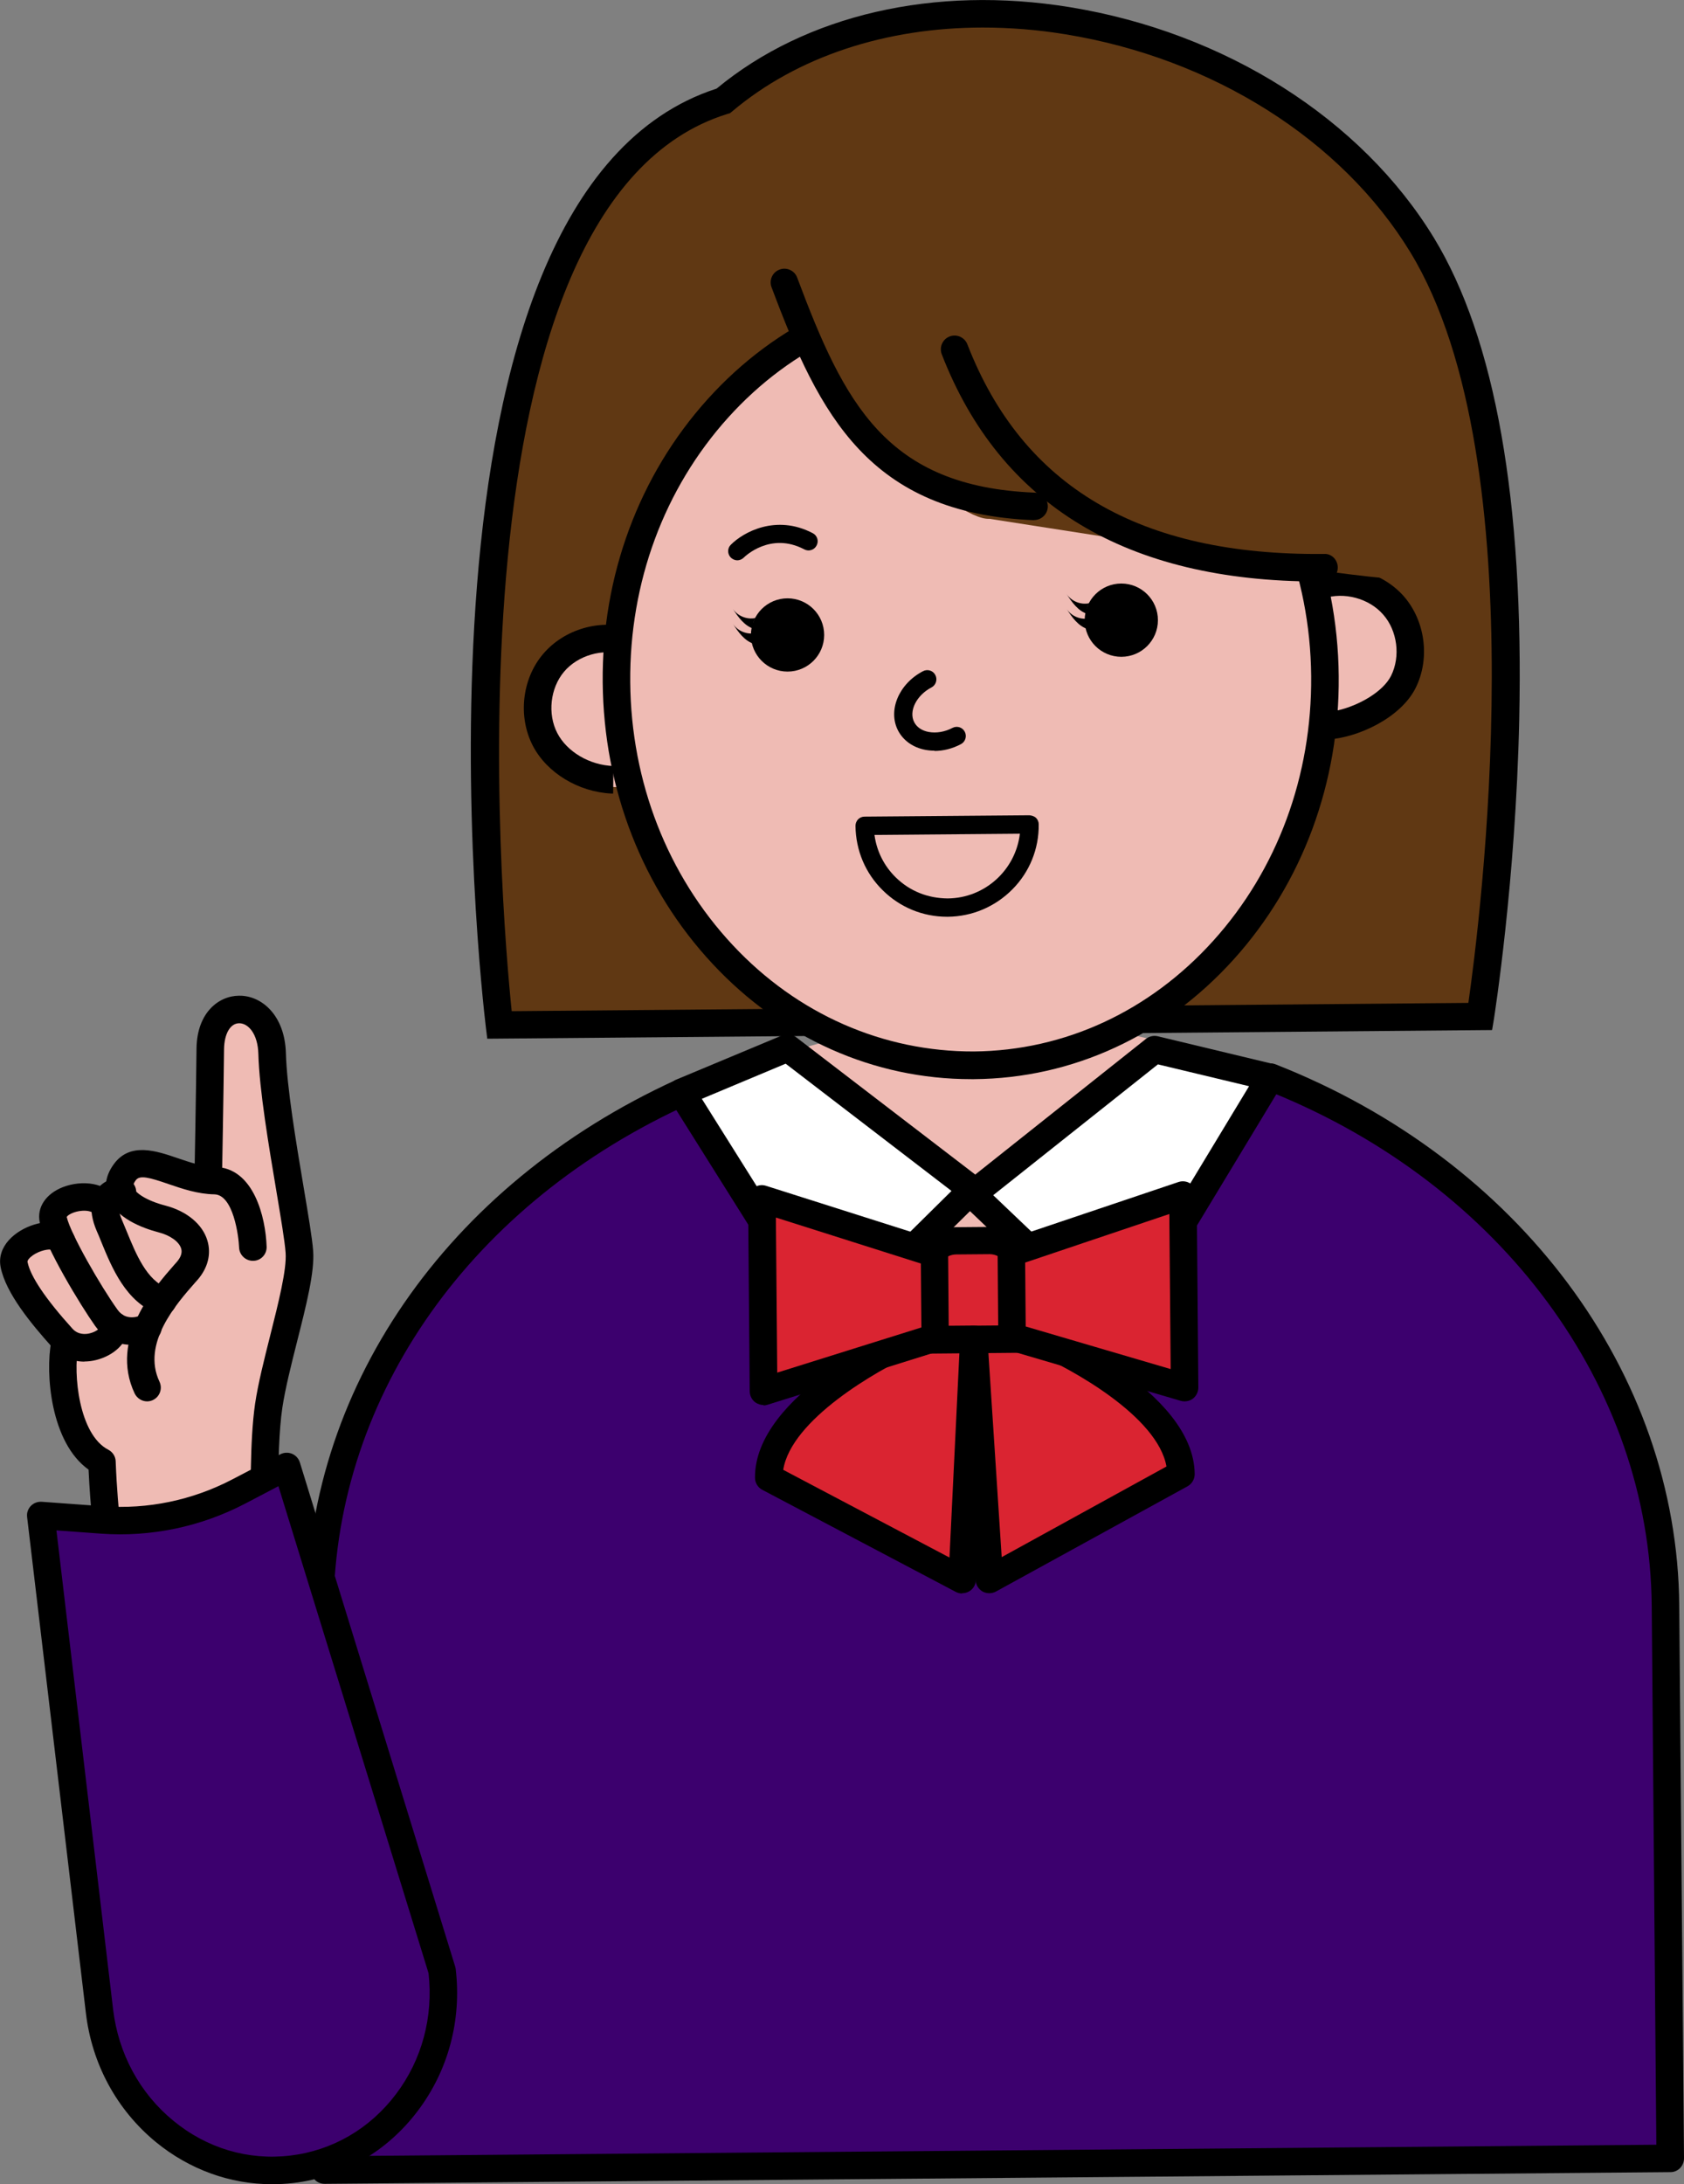 <?xml version="1.0" encoding="UTF-8"?><svg id="_レイヤー_2" xmlns="http://www.w3.org/2000/svg" viewBox="0 0 124.17 160.99"><rect x="0" y="0" width="124.17" height="160.99" fill="#808080" stroke="none"/><defs><style>.cls-1{fill:#da2431;}.cls-1,.cls-2,.cls-3,.cls-4,.cls-5,.cls-6{stroke-width:0px;}.cls-2{fill:#000;}.cls-3{fill:#3c006e;}.cls-4{fill:#603813;}.cls-5{fill:#fff;}.cls-6{fill:#efbbb4;}</style></defs><g id="_4tの活動"><path class="cls-4" d="M109.16,74.92s6.36-39.38-4.29-56.86C94.68,1.36,67.84-4.79,53.34,7.43c-23.82,7.39-16.51,68.12-16.51,68.12l72.33-.62Z"/><path class="cls-2" d="M35.93,76.57l-.11-.9c-.3-2.51-7.09-61.34,17.02-69.14,6.57-5.44,16.05-7.63,26.06-6,11.44,1.87,21.47,8.22,26.83,17,4.52,7.42,6.64,19.37,6.29,35.53-.26,11.96-1.85,21.92-1.86,22.02l-.14.84-74.09.64ZM72.47,2.03c-7.16,0-13.69,2.14-18.48,6.18l-.16.13-.2.06c-21.2,6.57-16.67,58.61-15.9,66.13l70.54-.61c.83-5.79,5.2-39.77-4.28-55.33-5.05-8.28-14.56-14.29-25.42-16.06-2.07-.34-4.11-.5-6.1-.5Z"/><path class="cls-6" d="M71.24,107.58s-39.56-13.99-26.88-23.08c8.02-5.75,17.84-9.18,28.46-9.27h0c9.58-.08,18.55,2.56,26.18,7.19,14.18,8.63-27.75,25.15-27.75,25.15Z"/><path class="cls-3" d="M123.16,159.09l-99.23.86-.35-40.74c-.14-16.76,10.71-31.39,26.68-38.69l22.75,16.67,20.68-17.79c17.05,6.71,28.97,21.58,29.12,38.96l.35,40.74Z"/><path class="cls-2" d="M23.93,160.96c-.27,0-.52-.1-.71-.29-.19-.19-.3-.45-.3-.71l-.35-40.74c-.14-16.69,10.31-31.87,27.27-39.62.33-.15.72-.11,1.02.1l22.1,16.19,20.07-17.27c.29-.24.68-.31,1.03-.17,17.93,7.05,29.62,22.71,29.76,39.89l.35,40.74c0,.56-.44,1.02-1,1.02l-99.23.86h0ZM50.14,81.69c-15.91,7.48-25.69,21.8-25.55,37.51l.34,39.72,97.2-.84-.34-39.72c-.14-16.17-11.08-30.95-27.91-37.8l-20.21,17.39c-.36.31-.88.33-1.26.05l-22.27-16.31Z"/><polygon class="cls-5" points="58.08 77.25 71.7 87.69 61.24 98.01 50.26 80.52 58.08 77.25"/><path class="cls-2" d="M61.24,99.02s-.08,0-.12,0c-.31-.04-.58-.21-.74-.47l-10.99-17.49c-.16-.25-.2-.56-.11-.85.09-.28.3-.51.57-.63l7.83-3.27c.33-.14.72-.09,1.01.13l13.62,10.44c.23.18.38.45.39.74.02.29-.09.58-.3.78l-10.45,10.32c-.19.19-.45.29-.71.29ZM51.75,80.99l9.68,15.41,8.73-8.62-12.23-9.38-6.18,2.59Z"/><polygon class="cls-5" points="85.14 77.36 71.7 88.03 82.33 98.17 93.68 79.4 85.14 77.36"/><path class="cls-2" d="M82.33,99.19c-.26,0-.51-.1-.7-.28l-10.63-10.14c-.21-.2-.33-.49-.31-.78.01-.29.15-.56.38-.75l13.43-10.67c.24-.19.56-.26.87-.19l8.54,2.05c.31.08.57.3.7.59.12.3.1.64-.07.92l-11.35,18.77c-.16.26-.43.44-.73.48-.04,0-.09,0-.13,0ZM73.24,88.1l8.88,8.46,9.98-16.5-6.72-1.61-12.14,9.64Z"/><rect class="cls-1" x="68.15" y="91.44" width="7.23" height="7.74" rx="2.4" ry="2.4" transform="translate(-.82 .62) rotate(-.49)"/><path class="cls-2" d="M70.56,100.21c-1.87,0-3.4-1.51-3.41-3.38l-.03-2.94c-.02-1.88,1.5-3.43,3.38-3.44l2.43-.02h.03c1.87,0,3.4,1.51,3.41,3.38l.03,2.94c.02,1.88-1.5,3.43-3.39,3.44l-2.43.02h-.03ZM72.96,92.44h-.01l-2.43.02c-.77,0-1.38.63-1.38,1.4l.03,2.94c0,.76.63,1.38,1.39,1.38h.01l2.43-.02h0c.37,0,.71-.15.98-.42s.4-.61.4-.98l-.03-2.94c0-.76-.63-1.38-1.39-1.38Z"/><path class="cls-1" d="M70.94,116.44l-14.26-7.52c-.05-5.54,10.45-10.16,10.45-10.16l4.66-.04-.85,17.71Z"/><path class="cls-2" d="M70.94,117.45c-.16,0-.32-.04-.47-.12l-14.26-7.52c-.33-.17-.54-.52-.54-.89-.05-6.14,10.61-10.89,11.06-11.09.13-.06.26-.08.4-.09l4.66-.04c.26,0,.55.11.74.31.19.2.29.47.28.75l-.85,17.71c-.02.35-.21.66-.51.83-.16.09-.33.13-.5.13ZM57.74,108.33l12.27,6.47.73-15.05-3.37.03c-2.73,1.24-9.03,4.85-9.62,8.56Z"/><path class="cls-1" d="M72.95,116.42l14.13-7.76c-.05-5.54-10.63-9.97-10.63-9.97l-4.66.04,1.16,17.7Z"/><path class="cls-2" d="M72.95,117.43c-.17,0-.34-.04-.49-.12-.3-.17-.5-.48-.52-.82l-1.16-17.7c-.02-.28.08-.55.27-.76.19-.2.46-.32.73-.32l4.66-.04c.12,0,.27.03.4.08.46.19,11.2,4.76,11.25,10.9,0,.37-.2.72-.53.9l-14.13,7.76c-.15.08-.32.12-.49.12ZM72.88,99.73l.98,15.04,12.15-6.68c-.65-3.7-7.01-7.2-9.76-8.39l-3.37.03Z"/><polygon class="cls-1" points="68.96 98.58 56.31 102.54 56.18 88.35 68.91 92.38 68.96 98.58"/><path class="cls-2" d="M56.3,103.56c-.21,0-.42-.07-.6-.19-.26-.19-.41-.49-.42-.81l-.12-14.19c0-.32.15-.63.41-.82.26-.19.6-.25.91-.15l12.72,4.04c.42.13.7.52.71.96l.05,6.2c0,.45-.28.84-.71.98l-12.66,3.96c-.1.03-.2.05-.3.05ZM57.21,89.74l.1,11.43,10.63-3.33-.04-4.71-10.69-3.39Z"/><polygon class="cls-1" points="74.62 98.53 87.35 102.27 87.22 88.08 74.57 92.34 74.62 98.53"/><path class="cls-2" d="M87.35,103.29c-.1,0-.19-.01-.29-.04l-12.72-3.74c-.43-.13-.72-.52-.73-.96l-.05-6.2c0-.44.27-.83.69-.97l12.65-4.26c.31-.1.65-.05.91.14.26.19.42.49.43.82l.12,14.19c0,.32-.15.62-.4.82-.18.13-.39.2-.61.2ZM75.63,97.77l10.69,3.14-.1-11.43-10.63,3.58.04,4.71Z"/><path class="cls-6" d="M22.07,92.27c-.18-2.35-1.9-10.46-2.01-14.61-.11-4.15-4.51-4.37-4.56-.34-.03,2.96-.15,9.53-.15,9.53l-.12.14c-2.47-.31-4.86-2.15-6.01-.6-.39.52-.41,1.03-.18,1.49-.63-.09-1.23.27-1.26,1.13l-.02-.04c-.8-1.4-4.17-.6-3.85.93.09.4.31.97.62,1.63h0c-.44-1.04-3.82.06-3.5,1.72.33,1.66,2.19,3.88,3.56,5.41.1.11.21.2.32.29l-.14.16c-.45,2.31.06,7.29,2.74,8.67.11,3.07.45,5.75.45,5.75l11.61-.1s-.29-6.26.23-9.78,2.43-8.99,2.26-11.34Z"/><path class="cls-2" d="M10.85,103.29c-.38,0-.74-.22-.92-.58-1.9-4.03,1.5-7.87,2.94-9.51l.17-.19c.3-.35.41-.68.32-.98-.15-.51-.81-.98-1.67-1.2-1.17-.31-3.2-1.05-3.75-2.62-.2-.56-.27-1.43.47-2.43,1.2-1.61,3.13-.95,4.68-.42.92.31,1.86.64,2.75.65,2.87.04,3.75,3.72,3.82,5.88.02.56-.42,1.03-.98,1.04-.55.02-1.03-.42-1.05-.98-.03-.82-.42-3.9-1.83-3.92-1.21-.02-2.36-.41-3.38-.76-1.42-.49-2.11-.67-2.4-.29-.26.35-.2.5-.18.55.13.38.93.96,2.36,1.33,1.57.41,2.73,1.37,3.09,2.57.3.99.04,2.03-.73,2.91l-.17.19c-1.38,1.57-3.96,4.49-2.63,7.31.24.51.02,1.11-.48,1.35-.14.07-.29.1-.43.1Z"/><path class="cls-2" d="M12,96.9c-.11,0-.23-.02-.34-.06-2.37-.84-3.42-3.42-4.19-5.3-.11-.28-.22-.55-.33-.79-.74-1.71-.29-2.69.05-3.13.46-.59,1.2-.88,1.99-.76.55.08.94.6.85,1.15-.08.55-.61.94-1.15.85-.06,0-.09,0-.1,0-.02.04-.09.37.22,1.08.11.26.23.54.35.84.66,1.61,1.47,3.62,2.99,4.15.53.19.8.77.62,1.29-.15.42-.54.68-.96.68Z"/><path class="cls-2" d="M9.69,99.12c-.9,0-1.91-.33-2.68-1.4-1.04-1.46-3.69-5.81-4.08-7.63-.23-1.09.45-2.11,1.73-2.6,1.36-.52,3.23-.37,3.99.95.28.49.11,1.1-.37,1.38-.49.28-1.1.11-1.38-.37-.07-.12-.39-.24-.83-.21-.63.04-1.09.32-1.15.46.28,1.24,2.5,5.1,3.75,6.84.63.88,1.61.47,1.8.38.5-.24,1.11-.03,1.35.47.24.5.05,1.1-.45,1.35-.39.2-1,.38-1.67.38Z"/><path class="cls-2" d="M6.23,100.36c-.91,0-1.76-.36-2.38-1.06-1.57-1.75-3.42-3.99-3.8-5.89-.31-1.55,1.07-2.72,2.47-3.15,1.39-.43,2.55-.1,2.95.84.22.52-.02,1.11-.54,1.33-.44.19-.93.04-1.21-.33-.31-.03-1.01.15-1.46.55-.06.05-.26.24-.23.37.21,1.05,1.32,2.71,3.32,4.92.41.45.96.41,1.25.34.53-.12.83-.44.86-.55-.01-.56.43-1.01.99-1.02.53,0,1.02.45,1.03,1.01.02.97-.72,1.9-1.89,2.36-.46.18-.92.27-1.37.27Z"/><path class="cls-2" d="M7.97,114.5c-.51,0-.94-.38-1-.88-.01-.1-.31-2.46-.44-5.3-2.8-1.99-3.2-7.1-2.75-9.44.11-.55.63-.91,1.19-.8.55.11.91.64.8,1.19-.39,1.99.05,6.46,2.21,7.58.33.17.54.5.55.86.07,1.94.24,3.74.34,4.76l9.66-.08c-.06-1.96-.12-6.19.28-8.93.22-1.49.68-3.3,1.12-5.05.6-2.38,1.22-4.84,1.13-6.07-.06-.85-.35-2.56-.68-4.54-.56-3.33-1.26-7.47-1.33-10.12-.04-1.48-.74-2.26-1.41-2.26h0c-.66,0-1.1.77-1.12,1.9-.03,2.96-.15,9.53-.15,9.53l-2.03-.04s.12-6.56.15-9.52c.03-2.66,1.64-3.89,3.13-3.9,1.66-.03,3.38,1.43,3.46,4.23.07,2.51.75,6.57,1.3,9.84.34,2.03.64,3.79.71,4.73.12,1.56-.52,4.06-1.19,6.71-.43,1.7-.87,3.46-1.08,4.85-.5,3.38-.22,9.53-.22,9.59.01.27-.09.54-.28.74-.19.2-.45.31-.73.32l-11.61.1h0Z"/><path class="cls-3" d="M21.53,159.89h0c-6.98.83-13.33-4.4-14.19-11.66l-4.33-36.53,4.53.33c3.48.25,6.94-.47,10.06-2.09l3.54-1.85,11.45,37.15c.86,7.27-4.1,13.83-11.07,14.65Z"/><path class="cls-2" d="M20.06,160.99c-3.1,0-6.09-1.08-8.57-3.11-2.88-2.37-4.72-5.75-5.16-9.53l-4.33-36.53c-.04-.3.06-.6.27-.82s.51-.33.81-.31l4.53.33c3.28.24,6.57-.44,9.52-1.98l3.54-1.85c.27-.14.58-.15.86-.04.28.12.49.35.58.64l11.45,37.15c.02.06.03.12.04.18.45,3.78-.55,7.5-2.8,10.47-2.26,2.99-5.51,4.88-9.16,5.31-.53.06-1.06.09-1.58.09ZM4.16,112.79l4.18,35.32c.39,3.25,1.96,6.17,4.44,8.2,2.46,2.03,5.52,2.94,8.62,2.57h0c3.1-.37,5.86-1.97,7.79-4.52,1.92-2.53,2.77-5.7,2.41-8.92l-11.07-35.9-2.46,1.29c-3.28,1.71-6.95,2.47-10.6,2.21l-3.31-.24Z"/><path class="cls-6" d="M102.76,44.63c-1.32-1.51-3.58-2.12-5.48-1.48l-.36.08c-2.84-12.5-13.26-21.73-25.59-21.62-13.45.12-24.42,11.28-25.74,25.52-1.74-.29-3.63.38-4.77,1.73-1.29,1.53-1.55,3.86-.62,5.64.91,1.75,3,3.93,6.29,3.45,3.17,11.97,13.35,20.67,25.34,20.57,13.29-.11,24.18-11.04,25.69-25.05l.25.03s.03,0,.05,0c2.02-.13,4.77-1.46,5.66-3.24.9-1.79.6-4.12-.72-5.63Z"/><path class="cls-2" d="M71.61,79.54c-7.18,0-13.95-3.01-19.07-8.5-5.15-5.52-8.03-12.88-8.1-20.74h0c-.07-7.86,2.68-15.27,7.74-20.88,5.08-5.63,11.88-8.77,19.14-8.83.07,0,.15,0,.22,0,14.86,0,27.03,13.07,27.17,29.24.07,7.86-2.68,15.27-7.74,20.88-5.08,5.63-11.88,8.77-19.14,8.83-.07,0-.15,0-.22,0ZM71.54,22.62c-.07,0-.13,0-.2,0-6.69.06-12.96,2.96-17.65,8.16-4.72,5.23-7.28,12.15-7.22,19.5h0c.06,7.35,2.75,14.23,7.55,19.37,4.78,5.12,11.12,7.87,17.79,7.85,6.69-.06,12.96-2.96,17.65-8.16,4.72-5.23,7.28-12.15,7.22-19.5-.13-15.06-11.39-27.23-25.14-27.23Z"/><path class="cls-2" d="M97.78,54.52l-.04-1.17-.13-.84c.06-.01.21-.05.37-.08.49-.11.53-.12.66-.12v.05c1.56-.36,3.34-1.37,3.93-2.55.71-1.42.47-3.32-.58-4.51-1.04-1.2-2.89-1.69-4.39-1.19l-.65-1.92c2.28-.77,4.98-.04,6.57,1.77,1.58,1.82,1.94,4.59.86,6.75-1.09,2.18-4.22,3.67-6.52,3.8-.03,0-.05,0-.08,0Z"/><path class="cls-2" d="M45.08,58.49h0c-2.43-.12-4.75-1.52-5.79-3.52-1.11-2.14-.81-4.92.75-6.76,1.55-1.84,4.24-2.62,6.54-1.89l-.62,1.93c-1.51-.48-3.35.05-4.37,1.26-1.02,1.21-1.23,3.11-.5,4.52.72,1.39,2.39,2.37,4.14,2.43l-.02,2.03h-.12Z"/><path class="cls-4" d="M57.84,20.82c3.61,9.64,12.66,17.57,15.12,17.42l14.38,2.24s14.3,2.51,17.92,2.27c0,0-2.2-19.03-18.43-26.34-12.89-5.81-23.47-1.24-28.99,4.42Z"/><path class="cls-2" d="M97.18,42.86c-14.1,0-23.43-5.63-27.74-16.75-.2-.52.06-1.11.58-1.31.52-.2,1.11.06,1.31.58,4.08,10.51,12.72,15.58,26.29,15.45.57-.04,1.02.44,1.02,1,0,.56-.44,1.02-1,1.02-.15,0-.31,0-.46,0Z"/><path class="cls-2" d="M76.26,38.34s-.03,0-.04,0c-12.13-.5-15.8-7.74-19.33-17.17-.2-.52.07-1.11.59-1.3.52-.2,1.11.07,1.3.59,3.48,9.29,6.57,15.41,17.51,15.85.56.02.99.49.97,1.05-.02.54-.47.97-1.01.97Z"/><path class="cls-2" d="M54.37,41.3c-.17,0-.34-.07-.48-.2-.26-.26-.27-.69,0-.95.91-.92,3.33-2.27,6.04-.85.33.17.46.58.28.91-.17.33-.58.46-.91.28-2.49-1.31-4.38.53-4.46.61-.13.13-.31.2-.48.2Z"/><circle class="cls-2" cx="58.07" cy="46.8" r="2.7"/><path class="cls-2" d="M55.71,45.55c-.64.14-1.34-.15-1.69-.7.4.62.86,1.28,1.57,1.5-.1-.26-.07-.57.13-.8Z"/><path class="cls-2" d="M55.72,46.66c-.64.14-1.34-.15-1.69-.7.4.62.86,1.28,1.57,1.5-.1-.26-.07-.57.13-.8Z"/><circle class="cls-2" cx="82.68" cy="45.71" r="2.7"/><path class="cls-2" d="M80.32,44.46c-.64.14-1.34-.15-1.69-.7.4.62.86,1.28,1.57,1.5-.1-.26-.07-.57.13-.8Z"/><path class="cls-2" d="M80.33,45.57c-.64.14-1.34-.15-1.69-.7.4.62.86,1.28,1.57,1.5-.1-.26-.07-.57.13-.8Z"/><path class="cls-2" d="M69.83,67.57c-1.78,0-3.46-.69-4.73-1.94-1.29-1.26-2-2.95-2.02-4.76,0-.18.07-.35.19-.48.13-.13.3-.2.48-.2l12.16-.1c.18.02.35.07.48.19.13.13.2.3.2.48.02,1.8-.67,3.51-1.94,4.79s-2.95,2-4.76,2.02c-.02,0-.04,0-.06,0ZM64.48,61.54c.16,1.19.7,2.28,1.57,3.13,1.03,1.01,2.36,1.54,3.83,1.55,2.75-.02,5.01-2.11,5.32-4.77l-10.72.09Z"/><path class="cls-2" d="M68.91,55.33c-.23,0-.45-.02-.67-.06-.91-.17-1.63-.68-2.02-1.42-.77-1.48.05-3.45,1.84-4.38.33-.17.74-.05.91.29.17.33.04.74-.29.91-1.11.58-1.69,1.75-1.27,2.56.19.37.57.63,1.07.72.56.1,1.18,0,1.75-.3.33-.17.74-.05.91.29.17.33.04.74-.29.91-.62.33-1.3.5-1.95.5Z"/></g></svg>